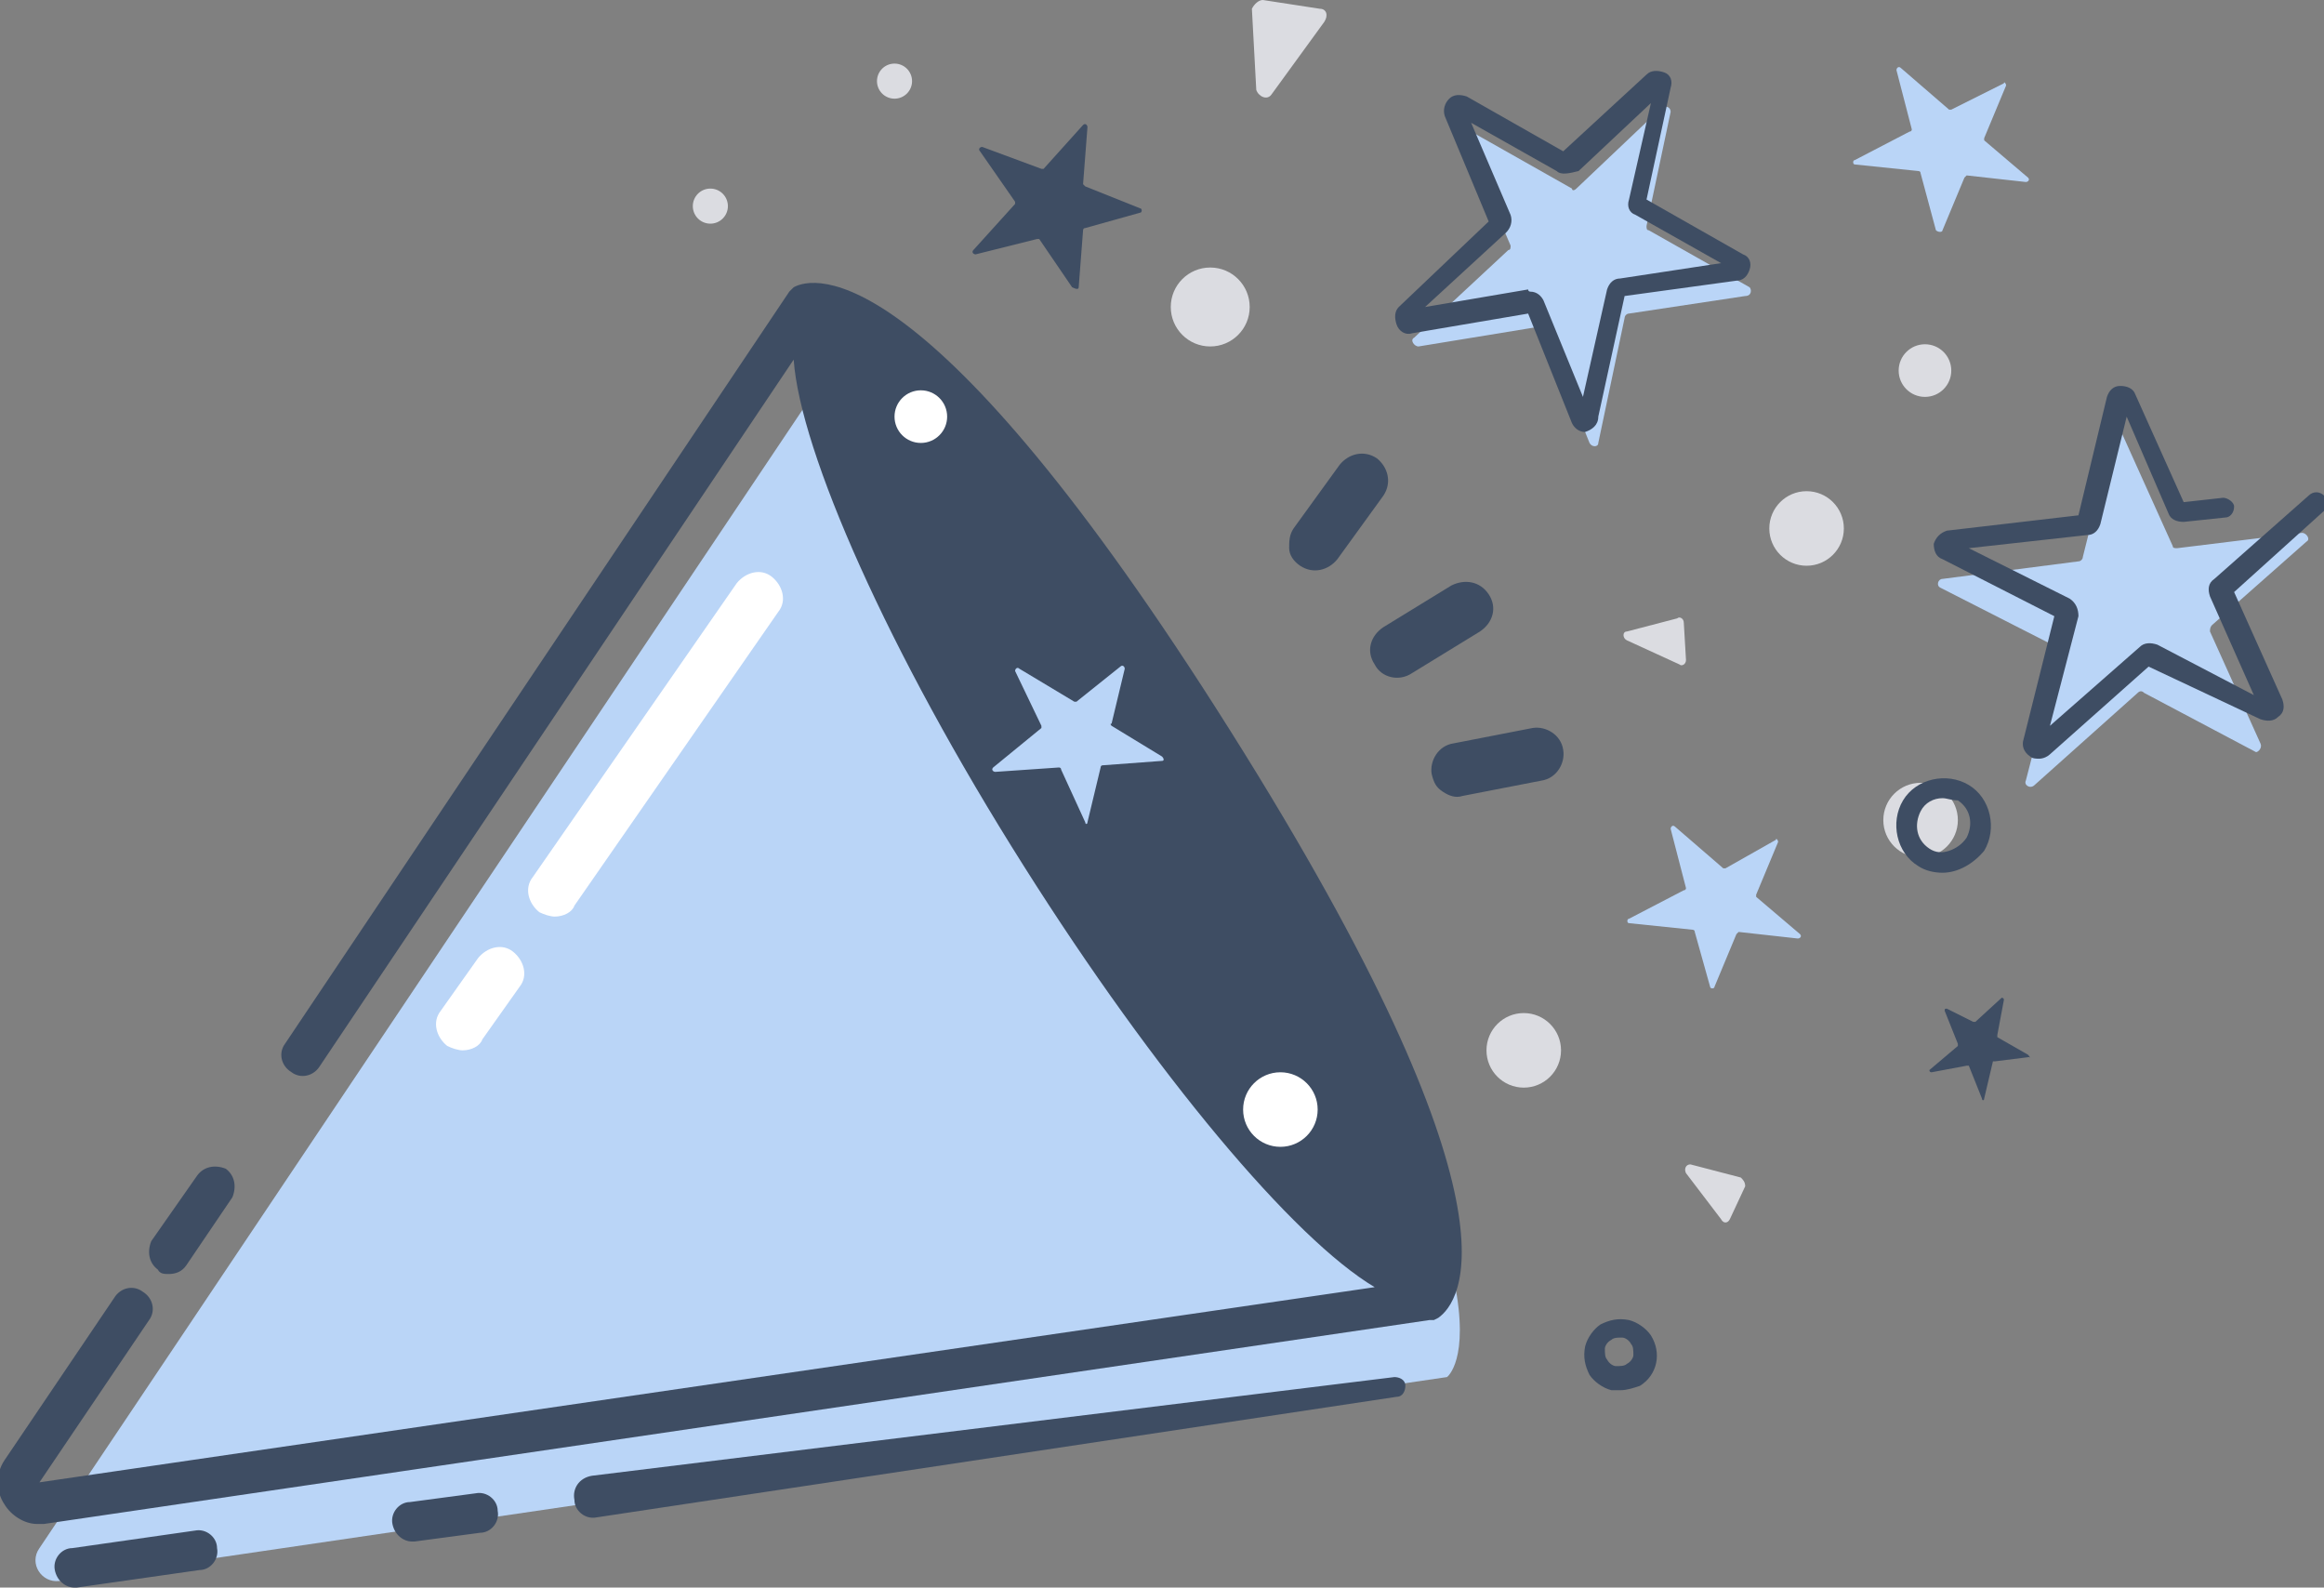 <?xml version="1.0" encoding="utf-8"?>
<!-- Generator: Adobe Illustrator 23.0.1, SVG Export Plug-In . SVG Version: 6.00 Build 0)  -->
<svg version="1.1" id="Icons" xmlns="http://www.w3.org/2000/svg" xmlns:xlink="http://www.w3.org/1999/xlink" x="0px" y="0px"
	 viewBox="0 0 106 72.4" style="enable-background:new 0 0 106 72.4;" xml:space="preserve">
<rect x="0" y="0" width="106" height="72.4" fill="#808080" stroke="none"/>
<style type="text/css">
	.st0{fill:#DBDCE1;}
	.st1{fill:#BAD5F7;}
	.st2{fill:#3E4D63;}
	.st3{fill:#FFFFFF;}
</style>
<g>
	<g>
		<circle class="st0" cx="82.4" cy="24.1" r="1.7"/>
	</g>
	<g>
		<path class="st1" d="M1.8,70.6l35.6-53.1c0,0,4.6-2.4,18.7,19.9s9.9,25.4,9.9,25.4L2.7,72.1C1.9,72.2,1.3,71.3,1.8,70.6z"/>
	</g>
	<g>
		<g>
			<g>
				<path class="st2" d="M58.8,25c0-0.3,0-0.6,0.2-0.9l2.1-2.9c0.4-0.5,1.1-0.7,1.7-0.3c0.5,0.4,0.7,1.1,0.3,1.7L61,25.5
					c-0.4,0.5-1.1,0.7-1.7,0.3C59,25.6,58.8,25.3,58.8,25z"/>
			</g>
		</g>
		<g>
			<g>
				<path class="st2" d="M65.3,35.3c-0.1-0.6,0.3-1.3,1-1.4l3.6-0.7c0.6-0.1,1.3,0.3,1.4,1c0.1,0.6-0.3,1.3-1,1.4l-3.6,0.7
					c-0.3,0.1-0.6,0-0.9-0.2C65.5,35.9,65.4,35.7,65.3,35.3z"/>
			</g>
		</g>
		<g>
			<g>
				<path class="st2" d="M62.7,30.3c-0.4-0.6-0.2-1.3,0.4-1.7l3.1-1.9c0.6-0.3,1.3-0.2,1.7,0.4c0.4,0.6,0.2,1.3-0.4,1.7l-3.1,1.9
					C63.8,31.1,63,30.9,62.7,30.3z"/>
			</g>
		</g>
	</g>
	<g>
		<path class="st2" d="M7.7,58.1c-0.2,0-0.4,0-0.5-0.2c-0.4-0.3-0.5-0.8-0.3-1.3L9,53.6c0.3-0.4,0.8-0.5,1.3-0.3
			c0.4,0.3,0.5,0.8,0.3,1.3l-2.1,3.1C8.3,58,8,58.1,7.7,58.1z"/>
	</g>
	<path class="st2" d="M56.1,33.3c-13.8-21.9-19-20.7-19.9-20.2L36,13.3L13,47.6c-0.3,0.4-0.2,1,0.3,1.3c0.4,0.3,1,0.2,1.3-0.3
		l21.6-32.2c0.3,4.2,4.3,13.3,10.5,23.1c6,9.5,12.3,17,16,19.2L1.8,67.6l5-7.4c0.3-0.4,0.2-1-0.3-1.3c-0.4-0.3-1-0.2-1.3,0.3l-5,7.4
		c-0.4,0.6-0.4,1.4,0,2c0.3,0.5,0.9,0.9,1.5,0.9c0.1,0,0.2,0,0.3,0l63.2-9.3l0.2,0l0.2-0.1C66.6,59.4,69.9,55.2,56.1,33.3z"/>
	<g>
		<path class="st1" d="M103.1,33.9l-2.3-5.1c0-0.1,0-0.2,0.1-0.3l4.3-3.8c0.2-0.1,0-0.4-0.2-0.4L99.3,25c-0.1,0-0.2,0-0.2-0.1
			l-2.3-5.1c-0.1-0.2-0.4-0.2-0.4,0L95,25.4c0,0.1-0.1,0.2-0.2,0.2l-6.2,0.8c-0.2,0-0.3,0.3-0.1,0.4l5.3,2.7c0.1,0,0.1,0.2,0.1,0.3
			l-1.5,5.8c-0.1,0.2,0.2,0.4,0.4,0.2l4.7-4.2c0.1-0.1,0.2-0.1,0.3,0l5.1,2.7C103,34.3,103.2,34.1,103.1,33.9z"/>
	</g>
	<g>
		<path class="st2" d="M93,34.6c-0.1,0-0.3,0-0.4-0.1c-0.3-0.2-0.4-0.5-0.3-0.8l1.4-5.6l-5.1-2.6c-0.3-0.1-0.4-0.4-0.4-0.7
			c0.1-0.3,0.3-0.5,0.6-0.6l6-0.7l1.3-5.4c0.1-0.3,0.3-0.5,0.6-0.5c0.3,0,0.6,0.1,0.7,0.4l2.2,4.9l1.8-0.2c0.2,0,0.5,0.2,0.5,0.4
			c0,0.3-0.2,0.5-0.4,0.5l-1.9,0.2c-0.3,0-0.6-0.1-0.7-0.4L97,19l-1.2,4.9c-0.1,0.3-0.3,0.5-0.6,0.5L89.8,25l4.6,2.3
			c0.3,0.2,0.4,0.5,0.4,0.8l-1.3,5l4.1-3.6c0.2-0.2,0.5-0.2,0.8-0.1l4.4,2.3l-2-4.5c-0.1-0.3-0.1-0.6,0.2-0.8l4.3-3.8
			c0.2-0.2,0.5-0.2,0.7,0c0.2,0.2,0.2,0.5,0,0.7l-4.1,3.7l2.2,4.9c0.1,0.3,0.1,0.6-0.2,0.8c-0.2,0.2-0.5,0.2-0.8,0.1L98,30.4l-4.5,4
			C93.4,34.5,93.2,34.6,93,34.6z M93.3,33.9L93.3,33.9L93.3,33.9z M97.9,30.3L97.9,30.3L97.9,30.3z M93.9,27.9L93.9,27.9L93.9,27.9z
			 M89.1,24.7L89.1,24.7C89.1,24.7,89.1,24.7,89.1,24.7z M95.1,23.4C95.1,23.4,95.1,23.4,95.1,23.4L95.1,23.4z"/>
	</g>
	<g>
		<path class="st2" d="M49.2,13.1l0.2-2.6c0,0,0-0.1,0.1-0.1L52,9.7c0.1,0,0.1-0.2,0-0.2l-2.5-1c0,0-0.1-0.1-0.1-0.1l0.2-2.6
			c0-0.1-0.1-0.2-0.2-0.1l-1.8,2c0,0-0.1,0-0.1,0l-2.7-1c-0.1,0-0.2,0.1-0.1,0.2l1.6,2.3c0,0,0,0.1,0,0.1l-1.9,2.1
			c-0.1,0.1,0,0.2,0.1,0.2l2.8-0.7c0,0,0.1,0,0.1,0l1.5,2.2C49.1,13.2,49.2,13.2,49.2,13.1z"/>
	</g>
	<g>
		<path class="st1" d="M78.2,45l1-2.4c0,0,0.1-0.1,0.1-0.1l2.7,0.3c0.1,0,0.2-0.1,0.1-0.2l-2-1.7c0,0,0-0.1,0-0.1l1-2.4
			c0-0.1-0.1-0.2-0.1-0.1l-2.3,1.3c0,0-0.1,0-0.1,0l-2.2-1.9c-0.1-0.1-0.2,0-0.2,0.1l0.7,2.7c0,0,0,0.1-0.1,0.1l-2.5,1.3
			c-0.1,0-0.1,0.2,0,0.2l2.9,0.3c0,0,0.1,0,0.1,0.1L78,45C78,45.1,78.2,45.1,78.2,45z"/>
	</g>
	<g>
		<path class="st1" d="M49.6,37.5l0.6-2.5c0,0,0-0.1,0.1-0.1l2.7-0.2c0.1,0,0.1-0.1,0-0.2l-2.3-1.4c0,0-0.1-0.1,0-0.1l0.6-2.5
			c0-0.1-0.1-0.2-0.2-0.1L49.1,32c0,0-0.1,0-0.1,0l-2.5-1.5c-0.1-0.1-0.2,0-0.2,0.1l1.2,2.5c0,0,0,0.1,0,0.1L45.3,35
			c-0.1,0.1,0,0.2,0.1,0.2l2.9-0.2c0,0,0.1,0,0.1,0.1l1.1,2.4C49.5,37.6,49.6,37.6,49.6,37.5z"/>
	</g>
	<g>
		<path class="st1" d="M88.6,10.5l1-2.4c0,0,0.1-0.1,0.1-0.1l2.7,0.3c0.1,0,0.2-0.1,0.1-0.2l-2-1.7c0,0,0-0.1,0-0.1l1-2.4
			c0-0.1-0.1-0.2-0.1-0.1L89,5c0,0-0.1,0-0.1,0l-2.2-1.9c-0.1-0.1-0.2,0-0.2,0.1l0.7,2.7c0,0,0,0.1-0.1,0.1l-2.5,1.3
			c-0.1,0-0.1,0.2,0,0.2l2.9,0.3c0,0,0.1,0,0.1,0.1l0.7,2.6C88.4,10.6,88.6,10.6,88.6,10.5z"/>
	</g>
	<g>
		<path class="st1" d="M79.8,13.1l-4.6-2.6c-0.1,0-0.1-0.1-0.1-0.2l1.1-5.2c0-0.2-0.2-0.3-0.4-0.2l-3.9,3.7c-0.1,0.1-0.2,0.1-0.2,0
			L67.1,6c-0.2-0.1-0.4,0.1-0.3,0.3l2.1,4.9c0,0.1,0,0.2-0.1,0.2l-4.3,4c-0.2,0.1,0,0.4,0.2,0.4l5.5-0.9c0.1,0,0.2,0,0.2,0.1
			l2.1,5.2c0.1,0.2,0.4,0.2,0.4,0l1.2-5.7c0-0.1,0.1-0.2,0.2-0.2l5.3-0.8C79.9,13.5,79.9,13.2,79.8,13.1z"/>
	</g>
	<g>
		<path class="st2" d="M72.3,19.7c-0.3,0-0.5-0.2-0.6-0.4l-2-5l-5.3,0.9c-0.3,0.1-0.6-0.1-0.7-0.4c-0.1-0.3-0.1-0.6,0.1-0.8l4.1-3.9
			l-2-4.8c-0.1-0.3,0-0.6,0.2-0.8c0.2-0.2,0.5-0.2,0.8-0.1l4.4,2.5l3.8-3.5c0.2-0.2,0.5-0.2,0.8-0.1c0.3,0.1,0.4,0.4,0.3,0.7
			l-1.1,5.1l4.4,2.5c0.3,0.1,0.4,0.4,0.3,0.7c-0.1,0.3-0.3,0.5-0.6,0.5l-5.1,0.7l-1.2,5.5C72.9,19.4,72.6,19.6,72.3,19.7
			C72.3,19.7,72.3,19.7,72.3,19.7z M72,18.9C72,18.9,72,18.9,72,18.9L72,18.9z M69.8,13.3c0.3,0,0.5,0.2,0.6,0.4l1.8,4.4l1.1-4.9
			c0.1-0.3,0.3-0.5,0.6-0.5l4.6-0.7l-3.9-2.2c-0.3-0.1-0.4-0.4-0.3-0.7l1-4.4l-3.3,3.1C71.6,7.9,71.2,8,71,7.8l-3.9-2.2l1.8,4.2
			c0.1,0.3,0,0.6-0.2,0.8L65,14l4.7-0.8C69.7,13.3,69.8,13.3,69.8,13.3z M69.9,14.2L69.9,14.2C69.9,14.2,69.9,14.2,69.9,14.2z
			 M68,9.9C68,9.9,68,9.9,68,9.9L68,9.9z M75.3,3.8C75.3,3.8,75.3,3.8,75.3,3.8L75.3,3.8z"/>
	</g>
	<g>
		<path class="st2" d="M92.5,48.1l-1.4-0.8c0,0,0,0,0-0.1l0.3-1.6c0-0.1-0.1-0.1-0.1-0.1l-1.2,1.1c0,0-0.1,0-0.1,0L88.8,46
			c-0.1,0-0.1,0-0.1,0.1l0.6,1.5c0,0,0,0.1,0,0.1L88,48.8c0,0,0,0.1,0.1,0.1l1.6-0.3c0,0,0.1,0,0.1,0l0.6,1.5c0,0.1,0.1,0.1,0.1,0
			l0.4-1.7c0,0,0,0,0.1,0l1.6-0.2C92.6,48.3,92.6,48.2,92.5,48.1z"/>
	</g>
	<g>
		<path class="st2" d="M73.9,63.4c-0.1,0-0.2,0-0.4,0c-0.4-0.1-0.8-0.4-1-0.7c-0.2-0.4-0.3-0.8-0.2-1.3c0.1-0.4,0.4-0.8,0.7-1
			c0.4-0.2,0.8-0.3,1.3-0.2c0.4,0.1,0.8,0.4,1,0.7c0.5,0.8,0.3,1.8-0.5,2.3l0,0C74.5,63.3,74.2,63.4,73.9,63.4z M73.9,61
			c-0.1,0-0.3,0-0.4,0.1c-0.2,0.1-0.3,0.3-0.3,0.4c0,0.2,0,0.4,0.1,0.5c0.1,0.2,0.3,0.3,0.4,0.3c0.2,0,0.4,0,0.5-0.1l0,0
			c0.2-0.1,0.3-0.3,0.3-0.4c0-0.2,0-0.4-0.1-0.5c-0.1-0.2-0.3-0.3-0.4-0.3C74,61,74,61,73.9,61z"/>
	</g>
	<g>
		<circle class="st0" cx="69.5" cy="47.9" r="1.7"/>
	</g>
	<g>
		<circle class="st3" cx="58.4" cy="50.6" r="1.7"/>
	</g>
	<g>
		<circle class="st3" cx="42" cy="19" r="1.2"/>
	</g>
	<g>
		<circle class="st0" cx="55.2" cy="14" r="1.8"/>
	</g>
	<g>
		<circle class="st0" cx="87.8" cy="16.9" r="1.2"/>
	</g>
	<g>
		<circle class="st0" cx="40.8" cy="3.7" r="0.8"/>
	</g>
	<g>
		<circle class="st0" cx="32.4" cy="9.4" r="0.8"/>
	</g>
	<g>
		<circle class="st0" cx="87.6" cy="37.4" r="1.7"/>
	</g>
	<g>
		<path class="st2" d="M88.6,39.8c-0.4,0-0.8-0.1-1.1-0.3c-1-0.6-1.3-2-0.7-3c0.6-1,2-1.3,3-0.7c1,0.6,1.3,2,0.7,3
			C90,39.4,89.3,39.8,88.6,39.8z M88.6,36.4c-0.4,0-0.8,0.2-1,0.6c-0.3,0.6-0.2,1.3,0.4,1.7c0.3,0.2,0.6,0.2,0.9,0.1
			c0.3-0.1,0.6-0.3,0.8-0.6c0.3-0.6,0.2-1.3-0.4-1.7C89,36.5,88.8,36.4,88.6,36.4z"/>
	</g>
	<g>
		<path class="st0" d="M57.6,0l2.6,0.4c0.3,0,0.4,0.3,0.2,0.6L58,4.3c-0.2,0.3-0.6,0.1-0.7-0.2l-0.2-3.7C57.2,0.2,57.4,0,57.6,0z"/>
	</g>
	<g>
		<path class="st0" d="M79.6,54.1l-0.7,1.5c-0.1,0.2-0.3,0.2-0.4,0l-1.6-2.1c-0.1-0.2,0-0.4,0.2-0.4l2.3,0.6
			C79.5,53.8,79.6,53.9,79.6,54.1z"/>
	</g>
	<g>
		<path class="st0" d="M76.8,28.4l0.1,1.7c0,0.2-0.2,0.3-0.3,0.2l-2.4-1.1c-0.2-0.1-0.2-0.4,0-0.4l2.3-0.6
			C76.6,28.1,76.8,28.2,76.8,28.4z"/>
	</g>
	<g>
		<path class="st2" d="M27,67.3l36.6-4.5c0.2,0,0.5,0.1,0.5,0.4c0,0.2-0.1,0.5-0.4,0.5l-36.5,5.5c-0.5,0.1-1-0.3-1-0.8
			C26.1,67.9,26.4,67.4,27,67.3C26.9,67.3,27,67.3,27,67.3z"/>
	</g>
	<g>
		<path class="st2" d="M18.8,70.3c-0.4,0-0.8-0.3-0.9-0.8c-0.1-0.5,0.3-1,0.8-1l3-0.4c0.5-0.1,1,0.3,1,0.8c0.1,0.5-0.3,1-0.8,1
			l-3,0.4C18.9,70.3,18.9,70.3,18.8,70.3z"/>
	</g>
	<g>
		<path class="st2" d="M3.4,72.4c-0.4,0-0.8-0.3-0.9-0.8c-0.1-0.5,0.3-1,0.8-1l5.6-0.8c0.5-0.1,1,0.3,1,0.8c0.1,0.5-0.3,1-0.8,1
			l-5.6,0.8C3.5,72.4,3.4,72.4,3.4,72.4z"/>
	</g>
	<g>
		<path class="st3" d="M25.3,41.8c-0.2,0-0.5-0.1-0.7-0.2c-0.5-0.4-0.7-1.1-0.3-1.6l9.3-13.4c0.4-0.5,1.1-0.7,1.6-0.3
			c0.5,0.4,0.7,1.1,0.3,1.6l-9.3,13.4C26.1,41.6,25.7,41.8,25.3,41.8z"/>
	</g>
	<g>
		<path class="st3" d="M21.1,47.9c-0.2,0-0.5-0.1-0.7-0.2c-0.5-0.4-0.7-1.1-0.3-1.6l1.7-2.4c0.4-0.5,1.1-0.7,1.6-0.3
			c0.5,0.4,0.7,1.1,0.3,1.6l-1.7,2.4C21.9,47.7,21.5,47.9,21.1,47.9z"/>
	</g>
</g>
</svg>

